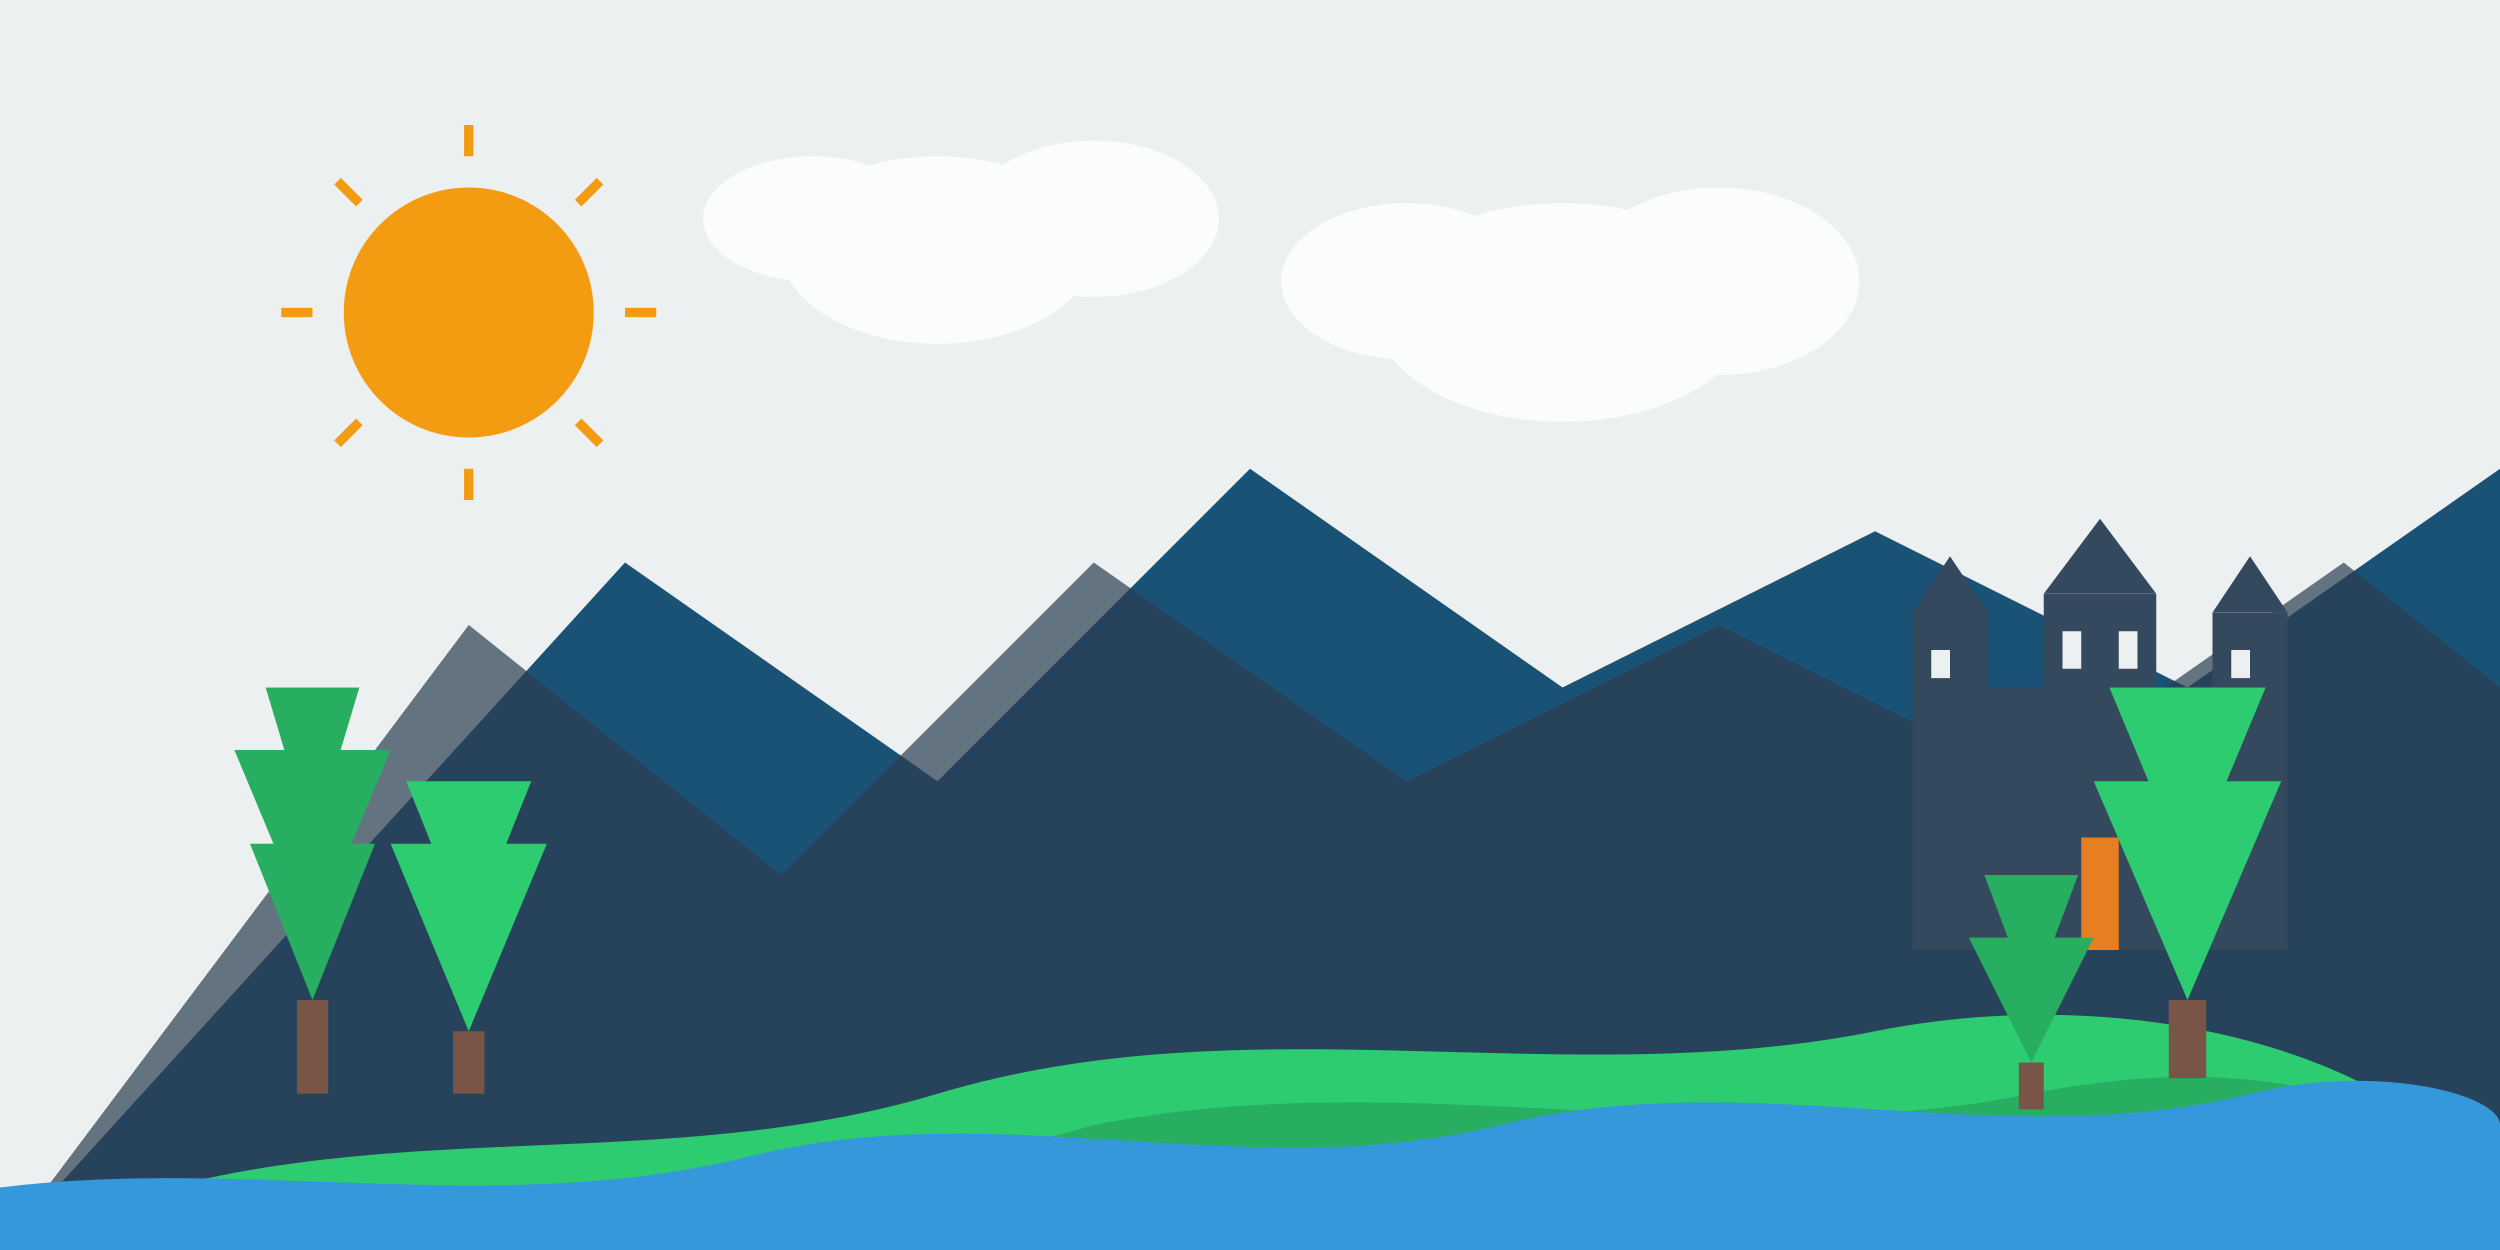<svg xmlns="http://www.w3.org/2000/svg" viewBox="0 0 800 400">
  <title>Germany Tourism Banner</title>
  
  <!-- Sky Background -->
  <rect width="800" height="400" fill="#ecf0f1"/>
  
  <!-- Mountains -->
  <polygon points="0,400 200,180 300,250 400,150 500,220 600,170 700,220 800,150 800,400" fill="#1a5276"/>
  <polygon points="0,400 150,200 250,280 350,180 450,250 550,200 650,250 750,180 800,220 800,400" fill="#2c3e50" opacity="0.7"/>
  
  <!-- Hills -->
  <path d="M0,400 C100,350 200,380 300,350 C400,320 500,350 600,330 C700,310 800,350 800,400 Z" fill="#2ecc71"/>
  <path d="M0,400 C150,370 250,390 350,360 C450,340 550,370 650,350 C750,330 800,370 800,400 Z" fill="#27ae60"/>
  
  <!-- Castle Silhouette -->
  <g transform="translate(600, 160) scale(0.6)">
    <!-- Main Castle Body -->
    <rect x="40" y="100" width="160" height="140" fill="#34495e"/>
    
    <!-- Towers -->
    <rect x="20" y="60" width="40" height="180" fill="#34495e"/>
    <polygon points="20,60 60,60 40,30" fill="#34495e"/>
    
    <rect x="180" y="60" width="40" height="180" fill="#34495e"/>
    <polygon points="180,60 220,60 200,30" fill="#34495e"/>
    
    <!-- Central Tower -->
    <rect x="90" y="50" width="60" height="190" fill="#34495e"/>
    <polygon points="90,50 150,50 120,10" fill="#34495e"/>
    
    <!-- Windows -->
    <rect x="100" y="70" width="10" height="20" fill="#ecf0f1"/>
    <rect x="130" y="70" width="10" height="20" fill="#ecf0f1"/>
    <rect x="30" y="80" width="10" height="15" fill="#ecf0f1"/>
    <rect x="190" y="80" width="10" height="15" fill="#ecf0f1"/>
    
    <!-- Door -->
    <rect x="110" y="180" width="20" height="60" fill="#e67e22"/>
  </g>
  
  <!-- River -->
  <path d="M0,380 C80,370 160,390 240,370 C320,350 400,380 480,360 C560,340 640,370 720,350 C760,340 800,350 800,360 L800,400 L0,400 Z" fill="#3498db"/>
  
  <!-- Foreground Trees -->
  <g transform="translate(100, 320)">
    <path d="M0,0 L-20,-50 L20,-50 Z" fill="#27ae60"/>
    <path d="M0,-20 L-25,-80 L25,-80 Z" fill="#27ae60"/>
    <path d="M0,-50 L-15,-100 L15,-100 Z" fill="#27ae60"/>
    <rect x="-5" y="0" width="10" height="30" fill="#795548"/>
  </g>
  
  <g transform="translate(150, 330)">
    <path d="M0,0 L-25,-60 L25,-60 Z" fill="#2ecc71"/>
    <path d="M0,-30 L-20,-80 L20,-80 Z" fill="#2ecc71"/>
    <rect x="-5" y="0" width="10" height="20" fill="#795548"/>
  </g>
  
  <g transform="translate(650, 340)">
    <path d="M0,0 L-20,-40 L20,-40 Z" fill="#27ae60"/>
    <path d="M0,-20 L-15,-60 L15,-60 Z" fill="#27ae60"/>
    <rect x="-4" y="0" width="8" height="15" fill="#795548"/>
  </g>
  
  <g transform="translate(700, 320)">
    <path d="M0,0 L-30,-70 L30,-70 Z" fill="#2ecc71"/>
    <path d="M0,-40 L-25,-100 L25,-100 Z" fill="#2ecc71"/>
    <rect x="-6" y="0" width="12" height="25" fill="#795548"/>
  </g>
  
  <!-- Sun -->
  <circle cx="150" cy="100" r="40" fill="#f39c12"/>
  <g transform="translate(150, 100)">
    <line x1="0" y1="-60" x2="0" y2="-50" stroke="#f39c12" stroke-width="3"/>
    <line x1="0" y1="50" x2="0" y2="60" stroke="#f39c12" stroke-width="3"/>
    <line x1="-60" y1="0" x2="-50" y2="0" stroke="#f39c12" stroke-width="3"/>
    <line x1="50" y1="0" x2="60" y2="0" stroke="#f39c12" stroke-width="3"/>
    <line x1="-42" y1="-42" x2="-35" y2="-35" stroke="#f39c12" stroke-width="3"/>
    <line x1="35" y1="35" x2="42" y2="42" stroke="#f39c12" stroke-width="3"/>
    <line x1="-42" y1="42" x2="-35" y2="35" stroke="#f39c12" stroke-width="3"/>
    <line x1="35" y1="-35" x2="42" y2="-42" stroke="#f39c12" stroke-width="3"/>
  </g>
  
  <!-- Clouds -->
  <g opacity="0.8">
    <ellipse cx="300" cy="80" rx="50" ry="30" fill="#ffffff"/>
    <ellipse cx="350" cy="70" rx="40" ry="25" fill="#ffffff"/>
    <ellipse cx="260" cy="70" rx="35" ry="20" fill="#ffffff"/>
    
    <ellipse cx="500" cy="100" rx="60" ry="35" fill="#ffffff"/>
    <ellipse cx="550" cy="90" rx="45" ry="30" fill="#ffffff"/>
    <ellipse cx="450" cy="90" rx="40" ry="25" fill="#ffffff"/>
  </g>
</svg>
